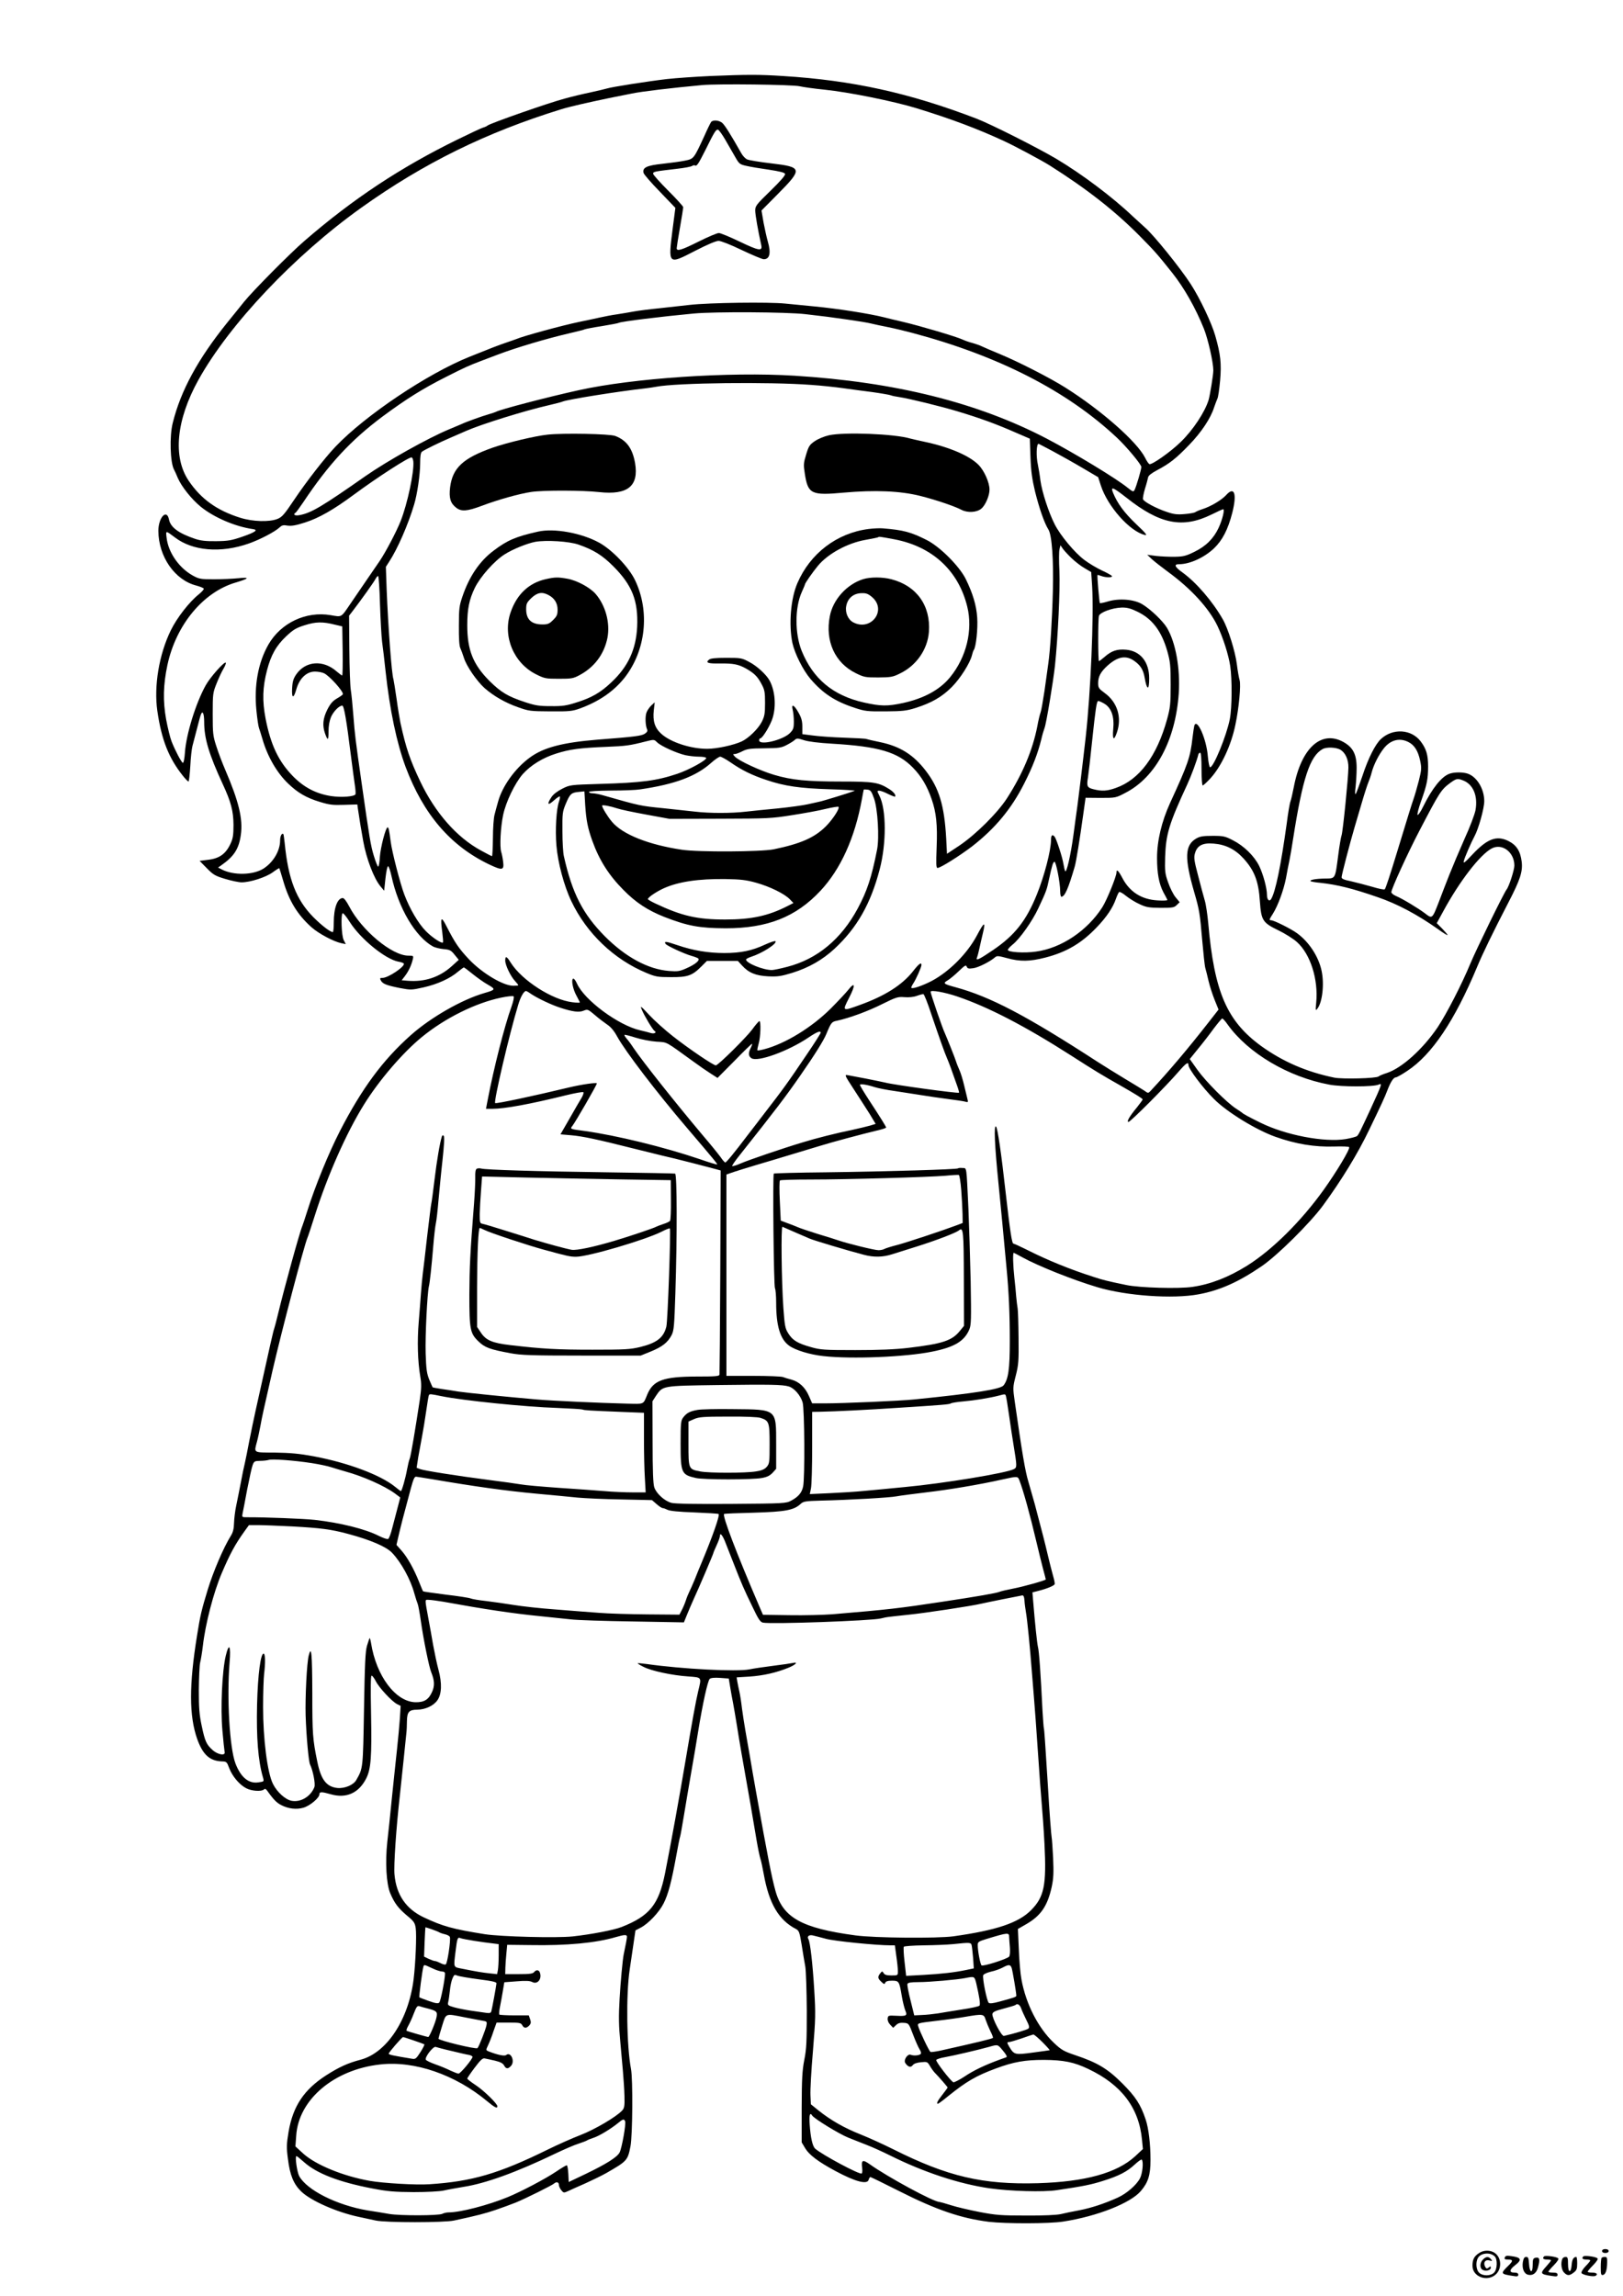 <?xml version="1.0" standalone="no"?>
<!DOCTYPE svg PUBLIC "-//W3C//DTD SVG 20010904//EN"
 "http://www.w3.org/TR/2001/REC-SVG-20010904/DTD/svg10.dtd">
<svg version="1.0" xmlns="http://www.w3.org/2000/svg"
 width="1240pt" height="1754pt" viewBox="0 0 1240 1754"
 preserveAspectRatio="xMidYMid meet">

<g transform="translate(0,1754) scale(0.1,-0.1)"
fill="#000000" stroke="none">
<path d="M5420 16959 c-107 -5 -253 -15 -325 -23 -138 -16 -421 -60 -458 -72
-12 -4 -69 -17 -127 -30 -58 -12 -145 -33 -195 -47 -125 -33 -567 -188 -590
-206 -5 -5 -21 -12 -35 -16 -14 -4 -101 -45 -195 -91 -435 -213 -798 -453
-1170 -775 -109 -94 -396 -384 -460 -464 -22 -27 -80 -100 -130 -161 -223
-277 -354 -518 -415 -764 -26 -101 -20 -304 10 -358 5 -9 18 -37 28 -62 28
-66 106 -164 176 -221 101 -82 264 -152 400 -171 41 -6 15 -24 -80 -57 -87
-30 -112 -34 -204 -35 -78 -1 -119 4 -160 18 -127 43 -187 88 -199 148 -17 84
-81 15 -81 -87 1 -197 125 -376 290 -418 29 -8 55 -18 57 -24 2 -5 -15 -24
-37 -42 -74 -59 -168 -180 -215 -276 -90 -184 -130 -426 -103 -615 32 -221 87
-361 196 -497 19 -24 38 -43 42 -43 4 0 10 53 14 118 3 64 11 133 16 152 5 19
20 78 34 130 13 52 27 103 31 112 13 34 25 7 25 -58 0 -124 36 -245 142 -474
63 -136 81 -205 82 -310 0 -77 -4 -104 -21 -141 -37 -82 -86 -117 -175 -127
l-63 -8 55 -56 c49 -50 64 -59 141 -82 47 -14 103 -26 125 -26 65 0 184 38
237 76 27 20 50 34 51 32 1 -2 15 -45 30 -97 45 -155 110 -260 218 -356 55
-48 168 -108 226 -120 l34 -7 -16 31 c-17 33 -23 195 -8 205 5 3 30 -28 55
-68 82 -129 271 -283 371 -302 20 -3 38 -10 41 -14 13 -21 -118 -110 -163
-110 -20 0 -21 -3 -12 -20 14 -26 43 -37 148 -58 81 -15 86 -15 180 6 105 24
202 68 262 120 21 17 41 32 44 32 3 0 34 -23 68 -51 35 -28 87 -65 116 -81 61
-35 59 -39 -28 -64 -172 -50 -409 -186 -561 -321 -214 -190 -374 -407 -542
-733 -86 -168 -190 -422 -249 -610 -16 -52 -34 -104 -38 -115 -20 -45 -139
-478 -185 -669 -13 -55 -27 -107 -30 -115 -7 -19 -22 -82 -141 -621 -14 -63
-36 -169 -49 -235 -12 -66 -28 -142 -34 -170 -7 -27 -21 -95 -31 -150 -11 -55
-26 -134 -35 -175 -9 -41 -16 -102 -17 -135 -1 -42 -8 -71 -24 -96 -57 -92
-133 -270 -176 -409 -48 -157 -59 -204 -82 -350 -62 -381 -62 -617 1 -795 43
-119 95 -166 187 -170 37 -1 39 -3 57 -51 24 -63 79 -128 130 -154 41 -22 118
-27 136 -9 8 8 16 3 29 -16 44 -62 69 -87 103 -104 54 -28 116 -35 168 -20 49
13 123 75 123 102 0 21 17 21 87 1 119 -34 215 9 272 123 35 71 42 165 36 486
-4 203 -3 297 4 297 6 0 20 -19 32 -42 25 -50 122 -154 162 -175 l28 -14 -6
-97 c-4 -53 -13 -155 -21 -227 -8 -71 -25 -238 -39 -370 -13 -132 -29 -287
-36 -345 -17 -156 -7 -321 22 -391 33 -78 62 -116 130 -173 51 -42 59 -54 65
-94 8 -54 -1 -269 -16 -392 -39 -310 -206 -562 -406 -614 -95 -25 -162 -55
-262 -119 -169 -109 -253 -234 -287 -430 -16 -97 -17 -120 -5 -210 15 -122 43
-190 100 -246 74 -72 271 -159 440 -195 41 -9 100 -22 130 -28 75 -17 527 -17
600 0 181 39 237 54 317 81 48 16 117 42 153 56 78 32 281 133 294 146 17 15
36 10 36 -10 0 -10 8 -29 18 -41 18 -22 20 -22 53 -7 19 9 79 36 134 60 55 25
127 60 160 79 156 90 161 95 182 203 16 83 19 512 4 590 -33 174 -39 567 -10
760 6 44 19 129 28 190 l16 109 40 21 c58 30 141 117 175 185 35 68 61 168 96
360 13 74 27 142 30 150 3 8 16 80 29 160 13 80 38 226 55 325 18 99 42 245
55 325 34 208 72 381 87 395 9 8 35 11 79 8 l67 -5 11 -67 c6 -36 15 -88 21
-116 5 -27 19 -106 30 -175 18 -116 43 -261 106 -615 13 -77 33 -194 44 -260
11 -66 25 -131 30 -145 5 -14 16 -65 25 -115 40 -225 114 -352 246 -420 24
-13 28 -24 44 -122 9 -59 22 -135 28 -168 5 -33 10 -184 11 -335 0 -234 -2
-290 -19 -375 -16 -83 -19 -145 -20 -365 l0 -265 28 -47 c30 -49 98 -101 230
-172 153 -82 244 -106 254 -66 3 11 9 20 13 20 4 0 104 -49 221 -108 285 -144
471 -207 684 -234 128 -15 466 -15 569 2 259 40 514 141 592 233 57 67 74 122
74 239 0 120 -14 240 -37 308 -38 114 -77 174 -178 275 -113 113 -190 159
-360 216 -89 30 -106 40 -165 96 -118 112 -212 295 -246 483 -8 41 -17 145
-20 230 l-7 155 66 38 c110 64 160 138 192 282 14 66 16 105 11 223 -4 79 -9
148 -11 155 -3 11 -18 205 -29 397 -21 333 -27 427 -31 440 -2 8 -6 67 -10
130 -14 285 -26 458 -35 490 -7 31 -22 172 -37 356 l-5 60 43 11 c68 17 123
40 127 52 2 6 -4 36 -13 66 -8 30 -27 101 -40 158 -22 94 -39 160 -99 387 -13
47 -35 124 -49 172 -24 78 -47 214 -104 611 -15 106 -15 110 8 200 21 82 23
112 21 287 -1 107 -4 209 -7 225 -3 17 -8 57 -11 90 -2 33 -9 98 -14 145 -10
90 -13 190 -5 190 2 0 33 -16 67 -35 122 -67 388 -173 573 -228 221 -66 577
-91 773 -54 162 30 305 94 482 215 119 81 369 329 467 462 142 194 266 396
354 580 90 186 120 251 138 299 25 66 48 101 65 101 7 0 47 22 87 49 189 124
363 384 535 796 41 99 120 262 237 488 92 177 112 239 103 315 -10 81 -40 127
-102 158 -90 44 -161 17 -274 -103 -60 -64 -72 -73 -66 -50 7 29 57 144 81
188 31 56 75 214 75 269 0 92 -54 183 -123 209 -36 14 -108 14 -144 0 -60 -22
-131 -111 -200 -251 -18 -38 -38 -66 -42 -63 -5 3 6 48 25 101 46 128 55 173
55 270 0 88 -14 134 -57 191 -71 93 -211 102 -302 19 -43 -38 -99 -149 -142
-281 -24 -71 -47 -134 -52 -140 -6 -6 -6 16 -1 55 4 36 8 101 8 145 0 103 -28
157 -103 198 -168 91 -320 -47 -377 -345 -9 -46 -20 -94 -25 -108 -6 -14 -19
-90 -29 -170 -45 -324 -86 -525 -120 -579 -14 -21 -31 -3 -31 32 0 53 -29 159
-60 223 -38 76 -117 153 -200 195 -59 31 -73 34 -155 34 -73 0 -97 -4 -125
-20 -88 -51 -92 -147 -16 -410 40 -137 44 -166 61 -365 9 -102 19 -198 24
-215 5 -16 16 -61 25 -100 9 -38 30 -103 46 -143 l30 -74 -75 -96 c-157 -201
-302 -373 -445 -526 -17 -18 -19 -18 -46 2 -16 10 -83 52 -149 91 -66 40 -160
98 -208 129 -547 355 -822 499 -1088 571 -92 25 -97 30 -57 53 18 11 56 43 85
71 45 43 53 48 59 33 6 -15 15 -17 50 -12 39 5 128 50 166 83 15 13 25 12 92
-6 100 -28 175 -26 292 4 163 42 278 110 394 232 75 78 123 150 146 217 9 25
20 49 25 52 6 3 30 -11 54 -31 24 -19 70 -48 102 -62 51 -24 71 -27 160 -28
92 0 105 2 124 22 l22 21 -32 39 c-17 21 -42 71 -56 112 -24 67 -26 85 -23
195 6 174 29 252 170 556 29 63 73 180 84 228 2 6 8 12 14 12 6 0 10 -46 10
-125 0 -69 4 -125 9 -125 5 0 31 24 58 53 84 92 160 254 192 412 27 127 43
302 32 339 -5 17 -15 71 -21 121 -12 98 -67 274 -108 345 -78 137 -203 281
-305 355 -62 44 -71 65 -29 65 82 0 192 50 267 121 64 61 107 143 140 272 37
146 16 206 -48 134 -35 -38 -118 -87 -182 -107 -22 -7 -45 -17 -52 -22 -6 -5
-43 -12 -82 -15 -57 -5 -83 -2 -138 17 -78 26 -172 76 -180 96 -3 7 4 44 15
81 12 37 22 77 24 87 2 13 27 32 68 54 95 50 145 89 246 194 93 96 164 203
190 286 9 26 20 55 25 66 6 10 15 73 21 140 11 128 4 198 -37 341 -27 96 -116
284 -187 394 -80 124 -285 378 -351 434 -12 11 -54 49 -93 85 -157 149 -388
322 -584 439 -142 84 -498 264 -610 307 -512 196 -946 292 -1475 325 -185 12
-269 12 -565 0z m690 -78 c25 -6 110 -18 190 -26 185 -19 526 -88 700 -141
270 -83 469 -158 672 -252 88 -41 284 -146 348 -186 285 -180 499 -348 687
-538 116 -117 139 -144 249 -282 92 -116 178 -268 242 -427 32 -80 72 -258 72
-318 0 -35 -25 -187 -36 -226 -28 -92 -119 -230 -212 -320 -78 -77 -225 -180
-241 -170 -6 3 -21 25 -32 48 -62 123 -335 363 -609 536 -115 73 -360 198
-500 256 -63 26 -126 53 -140 60 -14 7 -45 18 -70 25 -25 6 -58 18 -75 26 -49
23 -331 106 -455 135 -47 11 -112 26 -145 35 -117 29 -353 66 -530 83 -66 6
-167 16 -225 22 -127 13 -581 7 -730 -10 -58 -6 -163 -18 -235 -26 -71 -7
-157 -18 -190 -24 -33 -6 -91 -16 -130 -22 -38 -5 -99 -17 -135 -25 -36 -8
-105 -23 -155 -33 -126 -26 -431 -109 -480 -131 -11 -4 -47 -17 -80 -28 -56
-19 -111 -40 -277 -107 -320 -128 -795 -446 -1024 -686 -82 -86 -222 -266
-316 -406 -75 -112 -93 -133 -128 -147 -63 -25 -190 -21 -285 9 -178 56 -299
143 -393 282 -123 182 -96 464 74 771 236 425 734 951 1244 1315 476 340 953
575 1530 753 61 19 211 53 365 85 55 11 132 26 170 34 75 16 302 43 540 65
119 11 689 4 745 -9z m45 -1741 c154 -18 181 -21 319 -41 77 -11 158 -24 180
-30 23 -6 82 -18 131 -28 50 -10 133 -30 185 -44 659 -175 1182 -443 1562
-799 75 -70 188 -206 188 -225 0 -20 -39 -152 -52 -176 -8 -16 -13 -14 -51 16
-88 72 -404 263 -617 375 -530 277 -1159 434 -1930 482 -499 31 -1231 -18
-1650 -111 -228 -50 -604 -148 -631 -165 -6 -3 -32 -12 -57 -19 -49 -14 -172
-58 -207 -75 -11 -5 -54 -23 -95 -40 -159 -66 -472 -241 -638 -357 -333 -233
-415 -282 -504 -298 -35 -7 -53 5 -29 19 4 3 30 38 57 78 196 294 365 476 609
658 181 134 305 211 479 299 152 77 173 86 269 123 29 11 88 33 132 50 137 52
371 122 553 164 57 13 107 26 111 29 5 2 63 14 130 24 67 11 125 22 129 25 17
10 326 48 572 71 160 15 713 12 855 -5z m40 -540 c77 -5 187 -17 245 -25 58
-8 158 -22 224 -30 65 -9 128 -20 140 -24 11 -5 44 -11 71 -15 68 -10 318 -71
440 -108 176 -53 294 -96 451 -165 l102 -44 5 -142 c4 -110 13 -169 35 -262
32 -128 71 -241 102 -290 27 -43 40 -231 34 -470 -5 -208 -20 -453 -35 -555
-5 -36 -18 -129 -29 -208 -12 -79 -25 -153 -30 -165 -5 -12 -17 -60 -25 -106
-36 -182 -112 -363 -231 -548 -73 -113 -238 -277 -364 -362 l-95 -63 -6 118
c-14 251 -54 383 -155 515 -95 124 -197 188 -350 220 -54 11 -101 22 -105 24
-4 3 -80 7 -170 10 -90 3 -199 11 -241 17 l-78 10 0 57 c0 42 -7 68 -28 105
-33 61 -58 74 -46 25 5 -19 9 -60 9 -91 0 -51 -4 -61 -30 -88 -55 -54 -235
-97 -235 -55 0 8 4 15 9 15 17 0 80 105 95 159 27 92 17 205 -24 282 -25 46
-97 112 -155 142 -57 31 -65 32 -176 32 -83 0 -121 -4 -132 -14 -29 -23 -9
-31 81 -29 105 1 143 -6 202 -39 63 -36 88 -61 118 -118 24 -44 27 -62 27
-145 0 -82 -4 -102 -25 -144 -27 -53 -100 -124 -152 -149 -62 -29 -191 -57
-265 -57 -126 0 -279 50 -350 114 -50 45 -67 97 -58 180 l7 61 -25 -23 c-14
-13 -31 -37 -37 -53 -12 -28 -10 -100 4 -131 5 -12 0 -21 -18 -33 -25 -16 -73
-23 -361 -45 -268 -22 -412 -60 -516 -136 -113 -82 -212 -220 -244 -339 -9
-33 -22 -78 -27 -100 -6 -22 -12 -102 -12 -177 -1 -76 -4 -138 -7 -138 -3 0
-41 19 -84 43 -185 100 -350 288 -464 527 -79 166 -110 257 -152 450 -5 25
-19 106 -29 181 -11 75 -22 143 -24 150 -14 38 -41 410 -52 687 l-6 172 25 39
c62 94 145 282 191 437 24 79 46 231 46 315 0 52 4 80 13 88 18 14 133 71 227
111 41 18 93 40 115 50 115 50 441 152 625 194 52 12 102 25 110 29 41 16 413
76 635 101 28 3 64 9 80 12 158 30 859 38 1180 14z m1851 -508 c61 -33 163
-90 227 -128 l117 -69 21 -65 c52 -159 220 -348 334 -376 24 -6 14 8 -65 83
-91 87 -141 155 -175 236 -22 54 -5 48 99 -33 258 -205 431 -239 653 -130 44
22 84 40 88 40 14 0 -6 -81 -35 -143 -38 -81 -97 -140 -186 -183 -61 -30 -83
-36 -145 -37 -41 -1 -105 2 -144 6 l-70 9 36 -34 c20 -18 76 -62 125 -98 175
-128 310 -276 375 -410 43 -90 85 -221 98 -307 15 -102 14 -318 -3 -406 -25
-127 -125 -371 -151 -368 -5 0 -13 38 -17 84 -10 130 -82 294 -103 235 -2 -7
-9 -49 -14 -93 -17 -151 -35 -202 -172 -500 -64 -141 -99 -287 -99 -419 0
-117 15 -197 48 -261 15 -27 29 -54 31 -59 2 -5 -31 -7 -75 -4 -123 7 -214 65
-270 173 -29 55 -44 69 -44 40 0 -30 -74 -212 -108 -265 -114 -179 -313 -313
-507 -339 -88 -13 -215 -5 -215 13 0 6 16 24 36 40 55 43 152 181 196 276 63
134 65 141 83 225 24 110 30 128 41 132 12 4 44 -161 44 -225 0 -23 4 -42 9
-42 26 0 53 62 102 230 11 37 38 204 66 405 l17 121 115 -1 c115 0 116 0 190
39 231 119 383 403 407 761 12 187 -23 386 -90 499 -31 52 -127 144 -190 181
-63 37 -174 46 -260 21 -32 -10 -60 -15 -63 -13 -4 5 -22 210 -18 215 1 1 14
-2 29 -8 35 -13 89 -13 81 0 -3 5 -38 25 -78 43 -40 19 -100 55 -134 81 -74
56 -182 186 -225 271 -46 90 -97 247 -109 334 -5 42 -14 95 -19 119 -15 66
-12 162 5 162 0 0 51 -26 111 -58z m-4888 -78 c7 -77 -45 -323 -97 -454 -31
-79 -114 -237 -160 -305 -15 -22 -58 -85 -96 -140 -38 -55 -93 -136 -123 -180
-79 -116 -67 -109 -156 -94 -188 32 -380 -59 -475 -224 -79 -138 -111 -315
-92 -504 6 -62 15 -123 20 -135 5 -13 16 -50 26 -83 38 -133 111 -259 197
-341 73 -70 138 -108 240 -139 75 -23 100 -26 187 -23 l101 3 4 -30 c11 -76
26 -168 41 -250 24 -134 82 -287 133 -347 l27 -32 10 95 c6 52 14 93 20 92 6
-1 17 -35 26 -75 53 -245 183 -465 319 -539 14 -7 49 -16 79 -19 48 -4 57 -9
85 -44 l31 -38 -53 -48 c-94 -85 -207 -122 -335 -112 l-48 4 26 34 c27 36 48
80 59 127 6 26 5 27 -34 27 -125 0 -357 193 -452 376 -20 38 -39 64 -49 64
-41 0 -69 -75 -69 -187 0 -40 -3 -73 -7 -73 -20 0 -85 50 -149 114 -131 133
-192 290 -219 566 -4 36 -8 66 -10 68 -11 12 -25 -14 -25 -47 0 -80 -52 -168
-127 -216 -79 -50 -228 -53 -318 -7 l-29 15 23 16 c99 69 136 126 151 234 17
120 -15 254 -119 496 -22 51 -53 132 -68 180 -26 79 -28 99 -28 246 0 154 1
163 30 235 16 41 40 92 53 113 13 22 20 42 17 45 -11 11 -120 -112 -154 -174
-76 -137 -148 -372 -158 -510 -3 -47 -10 -83 -16 -81 -11 3 -58 92 -86 163
-11 28 -30 105 -42 170 -25 140 -22 263 10 414 66 307 273 557 521 630 105 31
112 43 20 33 -41 -4 -124 -8 -185 -8 -102 0 -114 2 -163 29 -104 58 -186 175
-199 287 -7 58 -9 58 63 4 136 -104 351 -122 564 -47 88 31 199 89 237 124 17
16 29 19 60 13 30 -4 63 1 134 24 106 34 218 98 372 212 180 133 423 290 442
285 6 -1 11 -16 13 -32z m5027 -736 c28 -27 73 -62 101 -78 l51 -30 7 -107
c14 -225 -11 -816 -49 -1153 -21 -188 -54 -457 -64 -530 -5 -36 -19 -135 -30
-220 -21 -155 -53 -292 -63 -274 -3 5 -9 29 -13 54 -8 52 -53 189 -67 208 -18
22 -28 13 -28 -25 -1 -82 -51 -274 -108 -415 -81 -201 -169 -313 -336 -426
-109 -74 -134 -85 -121 -54 4 9 13 44 20 77 7 33 18 80 24 105 23 95 11 91
-46 -17 -73 -137 -210 -275 -346 -347 -68 -35 -145 -62 -154 -52 -3 3 4 17 14
33 21 31 63 125 63 142 0 24 -21 8 -66 -50 -82 -103 -212 -186 -400 -254 -140
-51 -140 -51 -88 51 51 98 48 130 -5 63 -19 -24 -80 -89 -135 -144 -145 -144
-347 -268 -508 -310 -26 -7 -49 -11 -51 -8 -3 2 2 25 9 50 15 50 19 173 6 173
-5 0 -30 -29 -56 -65 -42 -57 -251 -265 -276 -273 -13 -5 -208 127 -331 224
-60 47 -141 120 -180 162 -65 70 -70 73 -55 38 19 -46 83 -153 97 -161 19 -12
-2 -24 -29 -16 -15 5 -52 14 -82 21 -166 38 -426 231 -482 357 -11 25 -24 41
-30 37 -15 -10 -1 -82 28 -133 13 -24 24 -46 24 -49 0 -2 -25 -2 -56 2 -155
18 -385 166 -471 301 -32 52 -43 56 -43 17 0 -34 41 -120 75 -156 14 -15 25
-29 25 -32 0 -2 -17 -4 -38 -4 -77 0 -237 95 -338 201 -80 85 -108 127 -173
254 -41 81 -48 70 -32 -47 5 -40 8 -75 5 -77 -10 -10 -80 36 -129 85 -58 58
-124 170 -166 281 -31 81 -94 325 -104 403 -12 93 -16 110 -24 110 -14 0 -54
-153 -59 -227 -2 -40 -8 -73 -13 -73 -4 0 -19 37 -33 83 -24 78 -34 141 -92
547 -49 344 -53 377 -64 520 -6 80 -15 170 -20 200 -5 30 -10 170 -11 311 l-2
256 30 39 c59 77 161 219 172 242 6 12 15 22 20 22 4 0 11 -96 14 -213 4 -118
11 -247 16 -288 6 -41 18 -144 27 -229 32 -295 85 -546 153 -729 136 -361 341
-601 636 -743 103 -49 117 -47 109 19 -3 26 -10 61 -15 76 -12 40 -5 187 15
282 21 100 90 243 150 312 61 68 153 125 256 157 101 32 179 43 380 51 152 6
181 10 306 42 60 15 62 15 84 -7 29 -29 151 -84 218 -99 29 -6 75 -11 102 -11
27 0 51 -4 55 -9 9 -15 -131 -92 -221 -122 -158 -53 -274 -68 -589 -77 -229
-7 -230 -7 -290 -37 -37 -19 -69 -43 -82 -64 -37 -55 -28 -68 18 -26 22 20 43
34 46 31 3 -3 0 -20 -6 -38 -21 -59 -30 -216 -20 -337 11 -131 58 -308 114
-425 117 -246 326 -445 574 -548 69 -29 86 -32 186 -32 128 -1 163 11 233 81
l43 43 118 0 118 0 32 -35 c51 -56 104 -78 201 -83 74 -3 98 1 184 27 127 40
230 99 322 184 172 160 276 343 345 607 52 198 51 457 -2 561 -19 38 -19 39
-1 39 10 0 41 -11 67 -25 27 -13 51 -22 53 -20 10 10 -10 36 -45 58 -81 51
-120 57 -360 57 -266 0 -384 11 -518 51 -106 31 -272 108 -301 140 -16 18 -16
19 0 19 9 0 36 10 59 22 36 18 60 21 167 22 111 1 130 4 170 25 25 13 53 30
62 39 16 14 23 13 70 -2 33 -11 114 -21 218 -27 354 -21 499 -64 614 -182 64
-65 109 -140 144 -242 35 -101 45 -195 38 -367 -5 -130 -4 -158 7 -158 22 0
168 92 264 165 176 137 300 286 398 480 64 126 103 227 130 335 8 36 20 75 25
88 13 30 66 350 80 477 23 219 40 582 34 721 -4 78 -4 154 1 170 l7 29 17 -25
c9 -13 39 -46 66 -72z m502 -409 c116 -55 187 -149 231 -302 23 -82 26 -109
26 -257 0 -148 -3 -175 -27 -263 -78 -283 -212 -463 -392 -526 -67 -24 -107
-26 -170 -10 -49 12 -54 23 -43 89 4 25 19 151 32 280 26 245 34 298 45 305 4
2 26 -7 48 -20 55 -33 78 -100 68 -197 -7 -80 6 -90 29 -21 38 113 3 227 -91
297 -48 35 -53 42 -53 78 0 50 19 85 70 132 80 72 143 83 208 36 46 -33 67
-67 77 -125 17 -99 35 -103 35 -7 0 126 -67 209 -176 219 -69 6 -112 -8 -166
-56 -20 -17 -38 -31 -42 -31 -7 0 -8 317 0 345 7 27 102 62 173 64 41 1 68 -6
118 -30z m-6127 -101 l55 -13 3 -188 c1 -103 0 -187 -4 -187 -3 0 -22 14 -42
31 -102 90 -235 81 -307 -20 -23 -33 -30 -55 -33 -106 -5 -82 11 -86 33 -7 24
81 78 132 141 132 25 0 57 -6 72 -14 42 -22 142 -133 142 -158 0 -4 -20 -19
-45 -33 -34 -20 -51 -40 -75 -87 -33 -67 -38 -119 -17 -180 21 -59 27 -56 27
15 0 42 7 81 19 110 19 43 62 87 86 87 13 0 32 -109 65 -375 11 -88 25 -189
30 -225 6 -35 8 -70 6 -77 -7 -18 -107 -26 -187 -14 -115 18 -209 67 -294 155
-108 112 -167 237 -206 437 -26 136 -23 240 11 369 30 116 71 189 147 260 53
50 76 64 141 84 84 27 138 28 232 4z m8200 -896 c46 -23 74 -67 90 -142 12
-57 11 -70 -10 -154 -13 -50 -31 -113 -41 -141 -16 -46 -42 -131 -121 -390
-58 -191 -91 -290 -98 -298 -4 -5 -47 4 -96 19 -49 14 -122 33 -161 42 -55 11
-73 19 -73 31 0 17 64 262 99 381 11 36 36 121 56 190 20 69 43 139 50 155 7
17 19 50 25 75 15 58 54 135 93 184 51 64 120 82 187 48z m-519 -59 c38 -23
62 -75 61 -137 -1 -79 -42 -488 -52 -516 -5 -14 -17 -83 -26 -155 -24 -183
-20 -175 -101 -176 -72 -1 -124 -11 -108 -21 6 -3 39 -9 75 -12 127 -14 245
-43 435 -109 150 -51 303 -133 458 -242 42 -31 77 -52 77 -48 0 4 -19 26 -41
49 l-42 42 47 86 c126 233 283 437 373 485 80 42 173 -29 173 -131 0 -33 -41
-160 -59 -182 -20 -24 -232 -458 -277 -566 -67 -162 -183 -386 -250 -487 -113
-167 -273 -311 -387 -349 -29 -9 -58 -21 -65 -27 -19 -15 -276 -21 -337 -9
-214 44 -395 123 -560 242 -262 191 -358 413 -404 940 -6 63 -17 140 -26 170
-9 30 -32 116 -51 190 -31 117 -34 140 -24 173 17 58 58 80 142 73 91 -7 164
-43 228 -113 84 -92 116 -174 126 -332 10 -141 22 -160 138 -216 52 -25 116
-65 145 -91 103 -93 164 -285 147 -463 -6 -61 -5 -64 9 -46 38 48 54 188 32
290 -23 108 -96 220 -187 286 -46 34 -177 99 -197 99 -18 0 -17 5 12 50 39 62
82 180 100 271 8 46 20 107 26 134 6 28 19 104 29 170 72 460 128 630 225 683
30 17 103 14 136 -5z m-4659 -97 c83 -58 164 -98 273 -134 138 -47 257 -64
485 -71 113 -3 198 -9 190 -12 -35 -14 -247 -79 -270 -83 -14 -3 -54 -12 -90
-20 -36 -8 -137 -22 -225 -31 -88 -8 -199 -20 -246 -25 -110 -13 -279 -13
-388 0 -47 5 -156 17 -241 26 -180 18 -179 18 -460 98 -30 9 -67 16 -82 16
-16 0 -28 5 -28 10 0 6 63 10 168 11 92 0 192 4 222 9 267 39 428 99 545 204
28 25 58 45 67 46 9 0 45 -20 80 -44z m5595 -137 c78 -29 116 -119 96 -228 -6
-32 -43 -130 -83 -217 -39 -88 -91 -211 -116 -274 -25 -63 -61 -156 -80 -207
-52 -134 -51 -133 -108 -89 -55 41 -171 111 -221 132 -19 8 -35 21 -35 29 0
24 124 296 215 470 155 297 165 313 237 366 45 32 54 34 95 18z m-4499 -139
c28 -78 41 -299 23 -390 -42 -213 -76 -316 -148 -450 -126 -234 -309 -386
-537 -445 -53 -14 -106 -25 -119 -25 -66 0 -197 53 -197 80 0 5 17 14 38 21
85 27 199 100 187 119 -3 5 -39 -7 -81 -26 -98 -46 -185 -64 -310 -64 -122 0
-238 19 -358 60 -89 30 -104 32 -91 10 9 -14 142 -76 199 -92 22 -6 45 -15 50
-19 16 -14 -21 -45 -86 -74 -55 -25 -69 -27 -137 -22 -160 13 -332 106 -491
266 -167 169 -248 326 -312 611 -6 25 -11 110 -11 190 -1 137 0 149 27 213 31
74 42 83 101 88 l40 4 6 -105 c8 -117 19 -174 54 -272 53 -148 126 -263 238
-376 95 -97 186 -156 312 -206 180 -70 269 -86 470 -87 318 0 536 86 723 286
155 166 263 404 317 700 7 39 13 71 14 73 1 2 13 2 29 0 23 -3 30 -11 50 -68z
m-1963 -75 c22 -8 121 -29 220 -47 l180 -33 385 1 c364 1 394 2 550 27 91 14
207 35 258 48 51 12 95 19 98 16 12 -11 -42 -94 -95 -148 -88 -88 -193 -134
-401 -177 -97 -19 -574 -22 -700 -3 -254 38 -452 116 -534 213 -32 37 -76 109
-76 124 0 8 64 -4 115 -21z m1062 -568 c104 -29 217 -84 258 -127 l27 -28 -43
-22 c-148 -76 -277 -104 -479 -104 -213 0 -331 27 -532 122 -32 15 -58 30 -58
34 0 13 65 57 120 82 112 51 268 74 475 71 115 -2 157 -7 232 -28z m-1722
-848 c52 -35 158 -85 226 -107 95 -31 144 -37 179 -22 29 12 33 10 83 -32 28
-25 71 -57 94 -73 29 -19 54 -48 79 -94 63 -114 298 -422 532 -696 210 -246
234 -276 231 -280 -3 -2 -63 16 -134 41 -268 91 -634 181 -880 215 -109 14
-111 15 -93 37 21 25 188 314 188 326 0 9 -118 -8 -214 -31 -266 -64 -556
-126 -563 -119 -12 12 107 523 176 750 18 62 44 106 60 106 3 0 20 -9 36 -21z
m3259 -21 c236 -80 518 -226 871 -452 176 -113 235 -149 375 -228 119 -68 170
-100 170 -106 0 -4 -19 -30 -42 -59 -59 -71 -83 -113 -66 -113 15 0 289 275
382 383 59 68 76 79 76 51 0 -28 110 -175 195 -259 99 -100 321 -236 470 -289
155 -55 299 -79 450 -74 61 2 111 0 113 -5 6 -17 -94 -184 -193 -323 -172
-241 -394 -461 -585 -581 -144 -90 -281 -143 -418 -163 -105 -16 -409 -7 -507
14 -153 32 -173 37 -250 62 -178 57 -346 125 -505 205 -54 27 -102 49 -107 49
-12 0 -26 96 -59 385 -34 306 -62 497 -74 509 -18 18 -11 -141 19 -439 10
-100 46 -470 61 -640 18 -186 25 -356 25 -560 0 -214 -11 -289 -47 -337 -22
-30 -217 -61 -683 -108 -107 -11 -543 -30 -682 -30 l-98 0 -24 55 c-28 66 -75
110 -133 126 -24 6 -53 15 -66 20 -13 5 -115 9 -227 9 l-205 0 0 769 0 769 28
10 c27 10 125 41 332 102 176 53 302 91 355 107 87 27 312 88 463 124 23 6 42
13 42 16 0 7 -39 70 -132 212 -37 57 -68 108 -68 114 0 10 53 2 115 -18 22 -7
90 -21 150 -29 61 -9 151 -23 200 -31 50 -8 142 -22 205 -30 63 -8 125 -17
137 -21 20 -6 21 -4 13 27 -5 19 -16 65 -25 103 -9 38 -24 88 -34 110 -10 23
-22 52 -26 66 -8 27 -70 181 -85 215 -19 38 -110 304 -110 319 0 16 110 -4
204 -36z m-199 -134 c61 -180 103 -299 121 -339 13 -29 37 -95 75 -204 11 -30
18 -56 16 -58 -7 -7 -498 60 -562 77 -22 5 -89 19 -150 31 -60 11 -123 23
-138 26 -26 5 -25 1 45 -106 40 -61 94 -146 121 -188 l47 -78 -42 -13 c-24 -7
-83 -21 -133 -32 -122 -25 -282 -65 -385 -97 -153 -46 -414 -135 -473 -161
-31 -14 -60 -22 -63 -19 -3 2 23 41 58 84 277 349 352 448 463 608 108 155
178 267 198 316 37 89 41 94 82 102 93 20 238 73 345 127 107 53 120 57 170
53 34 -3 71 1 95 10 22 8 45 14 50 13 6 -1 33 -69 60 -152z m-3208 54 c-53
-147 -134 -465 -181 -710 l-13 -68 49 0 c92 0 285 35 560 103 70 17 131 28
135 24 4 -4 -2 -22 -12 -40 -11 -18 -52 -88 -91 -157 l-72 -125 82 -7 c84 -7
198 -31 471 -100 230 -57 275 -68 320 -78 43 -10 244 -62 311 -80 l40 -11 -3
-772 c-2 -425 -5 -779 -6 -787 -2 -13 -30 -15 -177 -15 -253 -1 -330 -29 -375
-138 -32 -78 -20 -72 -156 -69 -207 5 -578 22 -689 32 -222 19 -538 51 -597
60 -35 6 -93 15 -130 20 -37 6 -67 11 -68 13 -1 1 -12 27 -25 57 -19 47 -24
78 -28 203 -4 131 12 457 25 512 7 28 20 148 33 305 6 74 15 153 20 175 5 22
14 101 20 175 7 74 20 214 31 310 12 112 16 177 9 184 -6 6 -11 4 -14 -5 -15
-46 -39 -186 -56 -329 -11 -91 -22 -174 -25 -185 -3 -11 -16 -121 -31 -245
-14 -124 -29 -254 -34 -290 -4 -36 -11 -103 -14 -150 -3 -47 -11 -146 -17
-220 -12 -143 -8 -299 12 -415 10 -58 9 -89 -4 -180 -33 -218 -67 -420 -76
-445 -6 -14 -15 -52 -21 -85 -12 -67 -40 -165 -47 -165 -3 0 -23 15 -46 34
-112 90 -360 183 -622 232 -108 20 -175 26 -292 28 -173 1 -163 -5 -139 86 8
30 19 84 26 120 11 63 25 126 92 420 68 296 242 958 267 1015 5 11 30 87 56
169 96 303 240 630 375 847 115 186 298 399 444 518 176 144 408 259 603 300
48 10 92 15 97 10 5 -5 -2 -38 -17 -81z m5473 -135 c157 -219 464 -400 775
-458 92 -18 338 -18 378 0 29 13 27 6 -64 -192 -77 -166 -89 -190 -101 -201
-8 -6 -46 -16 -86 -23 -163 -27 -460 30 -652 125 -89 44 -132 67 -140 76 -3 3
-24 17 -47 32 -71 46 -232 208 -294 295 l-59 83 63 78 c35 42 89 112 120 155
32 42 61 77 65 77 5 0 24 -21 42 -47z m-3110 -62 c0 -5 -45 -76 -100 -157
-154 -229 -188 -275 -334 -464 -27 -36 -83 -108 -123 -160 -109 -144 -164
-210 -172 -210 -4 0 -21 19 -37 43 -17 23 -75 95 -130 159 -213 253 -463 568
-534 673 -18 28 -42 60 -53 72 -11 13 -18 25 -16 28 3 2 41 -7 84 -21 44 -14
116 -28 160 -31 88 -6 61 8 284 -153 42 -31 100 -71 130 -90 l53 -34 131 132
c71 73 131 131 133 129 2 -2 -3 -18 -12 -35 -18 -37 -16 -61 8 -76 48 -30 281
55 434 158 67 45 94 55 94 37z m-243 -2702 c42 -13 89 -68 105 -121 15 -50 18
-577 4 -643 -10 -48 -37 -79 -91 -108 -39 -21 -52 -22 -457 -25 -280 -2 -431
1 -458 8 -53 14 -115 71 -131 118 -9 26 -13 129 -13 348 l-1 310 27 42 c52 77
46 76 468 82 407 5 498 4 547 -11z m-2654 -74 c161 -33 637 -82 887 -90 96 -4
182 -9 190 -12 15 -6 42 -8 318 -19 l152 -6 0 -197 c0 -109 3 -246 7 -304 l6
-107 -99 0 c-54 0 -153 4 -219 10 -66 5 -223 17 -350 25 -126 9 -255 20 -285
26 -30 5 -140 21 -245 34 -248 32 -493 71 -526 83 l-26 10 13 84 c8 46 21 117
29 158 8 41 22 127 31 190 9 63 18 118 21 123 6 10 13 9 96 -8z m4312 2 c3 -7
14 -75 25 -152 11 -77 26 -178 34 -225 26 -160 27 -169 3 -182 -55 -30 -541
-110 -832 -137 -115 -11 -257 -25 -315 -30 -58 -6 -174 -13 -259 -17 l-154 -7
9 44 c5 24 9 166 9 314 l0 270 62 1 c111 2 373 15 593 30 344 22 394 26 405
34 6 4 48 11 95 15 83 7 200 26 270 44 49 13 50 13 55 -2z m-5305 -513 c58 -9
124 -23 148 -31 24 -8 73 -22 110 -33 135 -37 296 -108 379 -168 l41 -31 -19
-73 c-11 -40 -29 -110 -41 -156 -11 -46 -26 -86 -33 -88 -7 -3 -39 8 -71 24
-105 53 -295 100 -489 122 -84 9 -382 21 -519 20 -37 0 -38 1 -33 28 4 15 19
97 35 182 17 85 35 170 42 188 11 30 15 32 58 33 26 0 55 4 65 7 23 9 190 -3
327 -24z m925 -124 c329 -56 558 -88 795 -110 118 -11 260 -24 315 -30 55 -5
205 -12 333 -14 l233 -5 35 -30 c19 -17 40 -31 47 -31 7 0 23 -6 37 -13 17 -9
87 -16 204 -20 97 -4 181 -9 186 -12 12 -7 -46 -173 -133 -380 -14 -33 -37
-89 -51 -125 -15 -36 -33 -76 -40 -90 -7 -14 -19 -43 -26 -65 -7 -22 -21 -55
-31 -74 l-18 -35 -243 2 c-134 1 -301 6 -373 12 -71 5 -222 17 -335 26 -113 8
-254 24 -315 34 -60 10 -155 23 -210 30 -55 6 -109 15 -120 20 -11 5 -96 18
-189 29 -93 12 -171 23 -173 25 -3 2 -16 35 -31 72 -39 98 -89 188 -134 239
l-39 44 17 73 c15 65 33 137 93 359 19 70 28 89 39 89 4 0 61 -9 127 -20z
m4483 -7 c30 -78 80 -257 132 -478 15 -66 38 -155 49 -199 12 -43 21 -80 21
-81 0 -7 -175 -56 -250 -70 -47 -9 -94 -20 -105 -25 -21 -9 -166 -35 -440 -76
-323 -49 -406 -59 -835 -95 -69 -5 -216 -9 -328 -7 l-203 3 -28 65 c-176 410
-283 691 -269 705 2 3 105 7 229 10 240 7 304 19 356 67 20 19 37 22 150 25
219 5 536 23 583 33 25 5 126 18 225 30 173 20 407 59 585 99 114 25 116 25
128 -6z m-5555 -353 c218 -12 296 -22 426 -57 172 -46 293 -98 337 -145 70
-74 141 -204 169 -308 10 -36 22 -72 26 -81 4 -8 15 -67 24 -130 20 -141 63
-354 80 -394 25 -62 27 -103 6 -149 -26 -59 -60 -80 -127 -79 -152 4 -299 200
-339 451 -4 24 -9 41 -11 39 -2 -2 -11 -28 -20 -58 -13 -44 -17 -137 -23 -484
-8 -457 -7 -451 -59 -542 -21 -38 -88 -66 -144 -61 -84 9 -126 63 -154 202
-35 171 -38 209 -38 524 -1 304 -7 365 -27 287 -15 -54 -28 -322 -24 -460 6
-168 23 -352 34 -374 22 -45 42 -148 33 -172 -28 -72 -104 -118 -174 -105 -48
9 -112 67 -143 130 -43 87 -75 344 -75 586 0 107 4 222 8 255 10 82 9 149 -3
153 -23 7 -45 -154 -51 -388 -6 -253 8 -431 45 -557 9 -32 9 -32 -34 -38 -75
-12 -135 38 -176 144 -45 119 -67 500 -45 772 11 129 -4 155 -29 52 -28 -117
-41 -400 -26 -570 7 -81 15 -156 17 -165 9 -32 -50 -23 -91 13 -48 43 -59 67
-84 186 -18 83 -22 136 -22 274 1 94 5 188 10 208 5 20 15 78 21 129 19 168
82 410 145 557 63 147 100 216 173 318 l34 47 71 0 c40 0 157 -5 260 -10z
m3305 -112 c11 -29 41 -105 66 -168 62 -159 79 -198 144 -332 46 -97 60 -118
81 -123 64 -13 829 14 901 32 14 3 30 7 35 8 12 3 97 12 180 21 114 11 484 67
553 84 43 10 278 57 312 63 10 1 15 -10 17 -38 1 -22 7 -65 12 -95 9 -48 31
-270 45 -455 3 -33 9 -116 15 -185 6 -69 20 -260 31 -425 11 -165 24 -343 29
-395 5 -52 15 -189 21 -305 16 -317 -2 -405 -103 -507 -97 -97 -265 -153 -592
-199 -123 -17 -605 -13 -750 7 -409 55 -553 135 -610 339 -28 100 -57 247
-150 765 -14 80 -35 197 -45 260 -11 63 -27 153 -35 200 -8 47 -20 122 -26
168 -5 45 -14 104 -20 130 -6 26 -13 61 -16 78 l-5 31 99 6 c104 7 206 30 298
68 54 22 76 46 33 36 -13 -3 -81 -13 -153 -22 -71 -9 -152 -21 -180 -27 -95
-19 -511 2 -785 41 -36 5 -67 7 -68 6 -2 -2 18 -15 45 -28 60 -31 219 -65 341
-73 106 -8 103 -3 76 -114 -17 -70 -48 -241 -95 -520 -47 -280 -112 -638 -158
-870 -48 -239 -118 -326 -332 -410 -57 -23 -235 -57 -374 -72 -123 -13 -547
-2 -671 17 -249 40 -320 60 -467 129 -135 64 -209 172 -223 326 -7 68 13 360
42 615 8 72 21 195 29 275 8 80 17 163 19 185 3 22 5 66 5 97 1 71 16 88 79
88 61 1 123 29 153 71 34 47 37 131 9 234 -12 44 -30 130 -41 190 -10 61 -26
146 -34 190 -31 169 -31 155 1 154 16 0 65 -7 109 -14 319 -58 534 -90 735
-110 85 -9 193 -20 240 -25 47 -6 261 -13 475 -16 l390 -7 24 59 c13 32 36 86
51 119 37 79 150 345 150 351 0 3 11 30 25 60 14 30 25 61 25 69 0 30 17 13
38 -37z m-2183 -2988 c6 -4 25 -11 43 -15 18 -4 36 -13 39 -21 8 -23 -19 -206
-32 -210 -6 -3 -25 2 -41 11 -16 8 -34 15 -41 15 -7 0 -28 8 -48 17 l-35 17 4
110 c3 61 5 112 6 113 0 4 95 -30 105 -37z m4355 -37 c1 -16 3 -52 6 -82 2
-31 0 -59 -6 -67 -16 -19 -201 -77 -211 -67 -10 10 -29 111 -29 155 0 24 6 28
68 47 165 50 172 50 172 14z m-2920 3 c0 -12 -9 -61 -25 -136 -8 -38 -24 -212
-31 -335 -8 -140 -7 -207 6 -342 5 -59 14 -155 19 -213 5 -58 11 -144 12 -193
2 -73 -1 -91 -17 -108 -43 -48 -212 -147 -319 -188 -60 -23 -173 -73 -250
-111 -374 -184 -579 -244 -905 -265 -100 -7 -354 8 -455 26 -204 36 -415 123
-509 209 l-59 54 6 81 c17 276 288 506 641 545 262 30 573 -77 817 -280 60
-50 79 -59 79 -39 0 19 -104 121 -167 162 -35 23 -63 45 -63 49 0 5 26 43 57
84 45 60 61 74 77 70 12 -2 47 -10 78 -17 41 -10 60 -20 69 -36 15 -28 30 -29
53 -4 33 36 -2 112 -37 83 -12 -10 -66 1 -134 28 -21 9 -22 9 -4 47 10 21 29
68 41 106 l24 67 92 0 c83 0 94 -2 104 -20 13 -25 32 -25 54 -2 13 15 14 25 6
48 l-10 29 -109 0 c-60 0 -112 3 -116 6 -3 4 -1 31 5 60 6 30 16 84 22 121
l11 66 94 7 c70 6 101 4 119 -5 41 -22 77 24 58 74 -8 20 -28 21 -44 1 -10
-12 -36 -15 -116 -15 l-104 0 1 48 c1 26 4 76 8 112 l6 64 175 -2 c283 -5 501
16 655 61 65 19 85 20 85 3z m1520 -16 c65 -18 385 -50 496 -50 l31 0 11 -82
c7 -46 12 -98 12 -115 0 -33 0 -33 -50 -33 -36 0 -52 5 -59 18 -10 16 -12 16
-26 -2 -21 -27 -19 -39 9 -65 20 -19 24 -20 29 -7 5 11 20 16 52 16 53 0 56
-4 75 -119 7 -41 19 -89 26 -107 18 -42 10 -46 -69 -42 -59 3 -62 2 -65 -20
-2 -15 5 -33 19 -48 l23 -24 22 21 c16 15 32 19 59 17 38 -3 38 -3 71 -90 18
-48 41 -99 50 -113 11 -16 13 -30 8 -35 -12 -12 -54 -15 -76 -6 -23 10 -56
-39 -42 -62 20 -31 42 -38 57 -18 9 12 30 20 63 23 47 5 50 3 68 -27 10 -18
26 -40 35 -50 39 -40 101 -112 101 -116 0 -2 -18 -27 -40 -55 -38 -48 -48 -69
-34 -69 4 0 39 26 78 58 139 112 214 156 366 212 135 50 222 65 365 65 150 -1
231 -17 339 -69 254 -120 388 -297 411 -541 l7 -71 -59 -55 c-139 -128 -381
-195 -743 -206 -422 -12 -690 51 -1103 258 -76 38 -190 90 -253 115 -124 49
-227 108 -321 183 l-58 47 -3 69 c-2 39 6 191 19 338 20 245 21 286 10 465
-12 199 -31 368 -45 390 -12 20 5 34 33 28 14 -3 60 -15 101 -26z m-2685 -16
c50 -8 111 -16 138 -19 l47 -6 0 -83 c0 -46 -3 -98 -6 -115 l-6 -31 -57 6
c-57 6 -98 13 -208 35 -71 14 -68 5 -53 129 13 107 16 114 38 105 9 -4 58 -13
107 -21z m3799 -36 c3 -13 7 -57 11 -98 l5 -76 -57 -12 c-91 -19 -187 -30
-329 -38 l-131 -7 -12 107 c-7 58 -9 110 -6 115 3 5 71 10 152 11 82 1 182 5
223 9 133 14 139 14 144 -11z m-4122 -173 c29 -14 63 -25 76 -25 14 0 22 -6
22 -16 0 -41 -33 -210 -44 -221 -8 -9 -26 -7 -80 12 -37 13 -70 26 -72 28 -4
4 23 211 31 235 6 16 4 16 67 -13z m4427 3 c7 -20 35 -186 36 -212 0 -10 -15
-15 -130 -46 -47 -13 -73 -16 -81 -9 -14 12 -50 190 -42 211 3 8 30 20 59 27
30 6 70 21 89 31 46 25 59 25 69 -2z m-4074 -87 c108 -14 140 -21 138 -32 -3
-29 -34 -195 -39 -212 -4 -14 -13 -16 -37 -13 -18 3 -68 10 -112 16 -44 6
-104 18 -133 26 -49 14 -53 17 -48 39 4 14 9 53 13 87 3 35 12 78 20 95 12 29
16 31 36 22 12 -5 85 -18 162 -28z m3803 -28 c25 -108 34 -165 25 -174 -6 -6
-66 -19 -134 -29 -68 -11 -151 -24 -184 -30 -33 -5 -87 -11 -120 -12 l-60 -3
-28 113 c-16 62 -27 119 -24 127 4 10 26 14 82 14 88 0 301 19 360 31 70 14
70 13 83 -37z m344 -195 c6 -17 24 -57 39 -87 22 -43 26 -58 16 -67 -10 -9
-108 -38 -187 -56 -18 -4 -91 136 -88 167 3 16 19 24 87 42 46 12 86 24 89 27
14 15 34 3 44 -26z m-4532 -1 c67 -18 73 -24 65 -66 -7 -39 -54 -151 -63 -151
-9 0 -156 42 -165 47 -4 2 1 19 11 36 10 18 30 60 43 95 21 54 27 62 44 57 11
-4 40 -12 65 -18z m276 -66 c55 -11 116 -22 137 -26 38 -6 39 -7 33 -39 -6
-30 -57 -161 -68 -171 -11 -11 -298 59 -298 72 0 4 12 47 27 95 32 102 21 98
169 69z m3984 -18 c7 -21 23 -60 36 -87 14 -27 23 -51 20 -53 -7 -7 -118 -34
-400 -97 -38 -8 -73 -13 -77 -10 -11 6 -86 165 -94 197 -6 23 -5 23 137 40 79
9 179 23 223 31 134 23 142 22 155 -21z m435 -173 c33 -33 57 -61 55 -61 -3
-1 -60 -9 -128 -18 -139 -19 -144 -17 -181 44 -18 32 -19 35 -3 36 9 0 53 13
97 28 44 16 85 29 90 30 6 0 37 -26 70 -59z m-4806 14 c42 -14 79 -28 83 -30
3 -2 -10 -29 -30 -60 -33 -51 -38 -55 -66 -50 -145 24 -176 30 -176 39 0 9
100 125 109 126 3 1 39 -11 80 -25z m4504 -79 c26 -31 34 -47 25 -50 -7 -3
-31 -11 -53 -19 -109 -40 -196 -81 -264 -127 -41 -27 -81 -47 -87 -45 -20 8
-135 157 -131 170 2 6 32 16 68 22 67 12 247 54 334 78 70 20 67 21 108 -29z
m-4213 -2 c58 -14 117 -28 133 -30 15 -3 27 -10 27 -15 0 -17 -92 -128 -107
-128 -7 0 -35 11 -61 23 -26 13 -78 35 -116 48 -37 13 -70 29 -73 36 -8 20 58
105 76 97 9 -3 63 -18 121 -31z m2755 -493 c15 -24 208 -142 276 -169 41 -16
106 -42 144 -57 39 -15 117 -50 175 -79 257 -128 526 -217 760 -251 154 -22
413 -30 515 -14 198 29 266 43 353 71 122 38 184 71 242 125 26 24 50 41 53
37 15 -14 6 -105 -13 -142 -26 -51 -102 -117 -170 -148 -104 -47 -206 -80
-295 -97 -50 -9 -112 -22 -140 -29 -31 -7 -130 -12 -265 -11 -190 0 -231 3
-356 27 -77 15 -176 38 -219 52 -44 14 -84 25 -88 25 -44 0 -393 189 -531 287
-55 39 -67 34 -59 -27 3 -21 1 -40 -4 -43 -16 -10 -302 143 -355 190 -20 18
-35 82 -42 186 -5 70 2 95 19 67z m-1429 -44 c8 -21 -25 -204 -42 -238 -19
-36 -99 -87 -259 -164 l-130 -62 -3 64 c-2 35 -7 64 -12 64 -5 0 -42 -22 -82
-49 -80 -54 -266 -152 -368 -194 -151 -62 -363 -117 -452 -117 -16 0 -38 -5
-49 -11 -28 -14 -318 -15 -404 -1 -38 7 -113 19 -165 27 -235 39 -468 156
-525 264 -16 33 -33 151 -20 151 4 0 30 -21 58 -46 97 -87 266 -152 520 -201
120 -23 169 -27 317 -28 103 0 198 5 230 12 30 7 98 19 151 28 169 26 406 112
699 253 69 33 150 68 180 77 30 10 60 21 65 25 6 4 28 13 50 20 43 14 129 66
185 111 39 33 48 35 56 15z"/>
<path d="M5433 16608 c-5 -7 -28 -53 -50 -103 -83 -180 -82 -178 -149 -192
-32 -7 -110 -17 -171 -24 -123 -13 -156 -29 -146 -70 3 -12 59 -76 125 -144
l118 -123 -21 -161 c-35 -275 -35 -274 170 -168 93 48 161 77 181 77 18 0 92
-29 177 -70 80 -38 156 -70 168 -70 46 0 57 46 31 136 -8 27 -22 91 -32 142
l-16 94 125 126 c191 193 188 206 -50 234 -87 10 -170 24 -184 30 -14 6 -34
27 -45 47 -82 145 -128 218 -147 233 -26 21 -71 23 -84 6z m108 -135 c24 -42
58 -101 76 -132 30 -53 35 -57 85 -68 29 -7 106 -20 171 -29 85 -13 121 -22
125 -32 4 -10 -33 -53 -111 -129 -108 -105 -117 -116 -117 -151 0 -31 22 -157
46 -264 11 -49 -18 -44 -164 26 -75 36 -147 66 -160 66 -13 0 -82 -29 -154
-65 -130 -65 -168 -77 -168 -51 0 7 11 78 25 157 14 79 25 150 25 156 0 7 -52
64 -115 127 -63 63 -115 121 -115 129 0 16 7 17 185 38 55 6 105 16 112 21 7
5 16 7 21 5 15 -10 26 7 82 118 66 134 79 155 94 155 7 0 32 -34 57 -77z"/>
<path d="M4185 14220 c-97 -10 -310 -61 -422 -100 -226 -80 -305 -154 -324
-302 -10 -81 2 -122 46 -156 39 -31 84 -28 195 14 131 49 286 92 378 106 94
14 393 13 520 -1 218 -24 304 46 274 222 -20 112 -65 174 -152 207 -42 16
-394 23 -515 10z"/>
<path d="M6333 14215 c-35 -8 -82 -27 -108 -45 -40 -27 -47 -39 -66 -102 -20
-65 -21 -78 -10 -147 24 -155 49 -167 298 -144 238 21 431 13 583 -25 120 -30
263 -79 315 -106 47 -25 118 -21 153 9 31 26 62 99 62 145 0 54 -40 144 -83
188 -68 70 -223 137 -412 177 -44 9 -93 21 -110 25 -120 36 -503 51 -622 25z"/>
<path d="M6635 13499 c-241 -31 -445 -186 -543 -414 -51 -118 -67 -316 -38
-456 18 -82 81 -208 138 -275 95 -111 188 -172 338 -221 79 -26 96 -28 235
-27 132 1 160 4 233 27 119 38 198 83 273 158 65 65 140 183 155 244 4 17 10
35 14 40 17 23 32 164 26 247 -6 94 -34 186 -88 296 -49 98 -198 247 -298 297
-121 61 -177 76 -335 89 -22 2 -71 0 -110 -5z m200 -79 c290 -56 488 -240 555
-514 44 -179 -6 -386 -131 -539 -78 -96 -200 -162 -359 -197 -121 -26 -171
-25 -301 4 -234 53 -387 180 -474 394 -53 132 -53 331 1 450 13 29 24 55 24
58 0 9 60 95 99 142 77 93 227 174 363 198 51 9 95 18 97 20 7 6 13 5 126 -16z"/>
<path d="M6595 13116 c-125 -39 -231 -156 -255 -283 -37 -190 39 -357 198
-435 63 -31 73 -33 172 -33 95 1 111 3 165 30 126 60 212 184 222 318 15 199
-93 352 -286 402 -67 18 -161 18 -216 1z m69 -138 c114 -100 -10 -263 -145
-192 -39 20 -63 74 -54 123 11 62 56 100 121 100 32 1 49 -6 78 -31z"/>
<path d="M4110 13479 c-169 -38 -234 -66 -337 -144 -108 -80 -188 -198 -240
-352 -24 -70 -27 -93 -27 -224 -1 -93 3 -155 11 -170 6 -13 19 -47 28 -76 20
-63 98 -176 158 -230 69 -60 157 -111 254 -145 84 -30 95 -31 248 -32 143 -1
167 1 225 22 146 53 258 130 341 234 163 207 196 506 81 746 -47 98 -174 231
-273 286 -136 75 -345 113 -469 85z m310 -99 c115 -40 181 -81 265 -165 145
-145 192 -264 183 -464 -9 -173 -69 -303 -197 -423 -82 -78 -151 -118 -267
-154 -74 -24 -106 -29 -194 -28 -90 0 -118 4 -200 31 -130 43 -182 74 -271
162 -125 126 -169 236 -169 425 0 125 15 197 58 286 42 85 148 205 227 255 60
39 172 84 234 96 85 15 259 4 331 -21z"/>
<path d="M4170 13116 c-130 -29 -223 -117 -270 -257 -61 -180 25 -386 198
-471 62 -31 73 -33 172 -33 96 0 110 2 158 28 113 60 188 160 213 285 22 114
-15 249 -92 337 -43 48 -141 101 -213 114 -72 13 -95 13 -166 -3z m20 -121
c46 -24 70 -62 70 -112 0 -38 -5 -50 -34 -79 -29 -29 -41 -34 -81 -34 -84 0
-124 37 -125 114 0 44 4 53 40 88 45 42 81 49 130 23z"/>
<path d="M7319 8615 c-9 -8 -538 -24 -1008 -30 -217 -2 -396 -7 -399 -10 -9
-9 -1 -858 9 -876 5 -10 9 -60 9 -111 0 -177 31 -279 100 -328 48 -34 158 -68
262 -79 214 -24 627 -7 829 34 171 34 247 80 285 170 14 35 15 75 10 370 -4
181 -12 429 -17 550 -16 340 -12 310 -46 313 -16 2 -31 0 -34 -3z m25 -166 c5
-63 9 -145 10 -182 l1 -69 -50 -19 c-98 -37 -371 -128 -450 -149 -44 -11 -88
-25 -97 -30 -10 -6 -31 -10 -46 -10 -30 0 -234 50 -307 75 -22 8 -94 30 -160
50 -66 21 -133 43 -150 51 -16 7 -52 21 -80 31 l-50 19 -7 149 c-4 82 -4 153
1 158 4 4 111 7 237 7 273 0 902 18 1029 29 50 5 95 7 100 6 6 -1 14 -53 19
-116z m-1268 -323 c49 -21 98 -42 109 -47 31 -14 296 -93 415 -124 75 -20 145
-19 216 4 32 10 120 38 194 61 145 46 295 103 317 122 33 27 36 -6 37 -370 l1
-360 -31 -38 c-60 -75 -133 -99 -394 -130 -101 -12 -224 -17 -405 -17 -239 0
-267 2 -340 23 -100 28 -139 51 -172 104 -24 37 -28 57 -38 196 -14 199 -19
623 -7 619 5 -2 49 -21 98 -43z"/>
<path d="M3642 8612 c-9 -6 -12 -28 -11 -63 1 -30 -3 -119 -9 -199 -30 -380
-35 -491 -36 -700 0 -266 6 -296 70 -357 48 -47 88 -61 244 -90 81 -15 159
-18 545 -18 l450 0 79 32 c87 36 128 68 158 126 17 35 20 70 28 320 14 438 13
907 -2 912 -7 2 -242 6 -523 10 -542 7 -927 19 -960 29 -11 3 -26 2 -33 -2z
m1098 -81 l385 -6 1 -150 c1 -82 -2 -155 -7 -161 -5 -6 -28 -17 -51 -24 -24
-8 -47 -17 -53 -20 -15 -10 -205 -74 -320 -108 -157 -47 -290 -75 -327 -69
-41 7 -191 48 -283 76 -38 13 -140 44 -225 71 -85 27 -164 50 -175 52 -18 3
-20 11 -20 73 1 39 5 119 10 179 l8 109 336 -8 c185 -4 509 -11 721 -14z
m-1039 -386 c39 -21 338 -120 454 -151 179 -49 201 -54 246 -54 92 0 524 127
653 191 32 17 61 28 64 25 8 -9 -16 -707 -27 -750 -21 -84 -73 -124 -198 -155
-79 -19 -117 -21 -367 -21 -269 0 -380 6 -627 35 -138 16 -187 37 -226 97
l-28 42 0 300 c1 274 9 456 21 456 3 0 18 -7 35 -15z"/>
<path d="M5329 6770 c-58 -10 -82 -23 -108 -56 -19 -25 -21 -40 -21 -201 0
-225 6 -238 116 -263 60 -14 431 -14 505 0 40 7 61 18 82 40 l27 30 0 188 c0
272 8 265 -330 268 -124 2 -246 -1 -271 -6z m482 -61 c65 -21 69 -34 69 -200
0 -139 -1 -149 -22 -174 -17 -19 -38 -28 -83 -35 -79 -13 -358 -13 -425 0 -90
17 -90 17 -90 212 l0 169 43 19 c37 16 69 19 258 19 134 1 229 -3 250 -10z"/>
<path d="M12240 345 c0 -9 9 -15 25 -15 16 0 25 6 25 15 0 9 -9 15 -25 15 -16
0 -25 -6 -25 -15z"/>
<path d="M11303 331 c-40 -25 -53 -49 -53 -99 0 -86 117 -126 181 -63 38 38
41 106 6 146 -30 36 -91 43 -134 16z m117 -27 c22 -22 20 -97 -4 -123 -26 -28
-88 -29 -116 -1 -22 22 -27 78 -9 111 21 40 95 47 129 13z"/>
<path d="M11330 280 c-25 -25 -26 -66 -2 -79 24 -13 62 -3 62 16 0 13 -3 13
-16 2 -13 -10 -17 -10 -25 2 -20 32 -4 61 30 52 23 -6 25 -5 12 10 -18 22 -37
21 -61 -3z"/>
<path d="M11497 296 c-5 -12 0 -16 22 -16 43 0 44 -10 1 -51 -57 -56 -55 -60
38 -74 34 -6 42 -4 42 9 0 11 -9 16 -30 16 -41 0 -39 22 5 56 55 42 48 60 -28
70 -35 5 -45 3 -50 -10z"/>
<path d="M11797 304 c-15 -15 -6 -24 23 -24 17 0 30 -3 30 -6 0 -4 -16 -24
-35 -45 -51 -56 -48 -61 39 -74 39 -6 46 -5 46 9 0 12 -9 16 -35 16 -19 0 -35
3 -35 7 0 4 19 27 42 50 26 27 39 46 33 52 -13 13 -98 24 -108 15z"/>
<path d="M12097 304 c-15 -15 -6 -24 23 -24 17 0 30 -3 30 -7 0 -4 -16 -24
-36 -44 -21 -22 -34 -44 -31 -52 5 -14 92 -32 108 -21 20 12 7 24 -26 24 -19
0 -35 3 -35 7 0 4 19 27 42 50 26 27 39 46 33 52 -13 13 -98 24 -108 15z"/>
<path d="M11635 262 c-8 -49 8 -90 39 -98 36 -9 64 11 76 54 18 65 13 83 -21
75 -16 -4 -19 -14 -19 -55 0 -68 -24 -60 -28 10 -3 43 -6 52 -22 52 -13 0 -20
-10 -25 -38z"/>
<path d="M11936 284 c-13 -33 -6 -84 14 -104 25 -25 41 -25 74 1 22 17 26 28
26 70 0 27 -3 49 -7 49 -21 -1 -32 -19 -35 -59 -5 -68 -28 -65 -28 3 0 48 -3
56 -19 56 -10 0 -22 -7 -25 -16z"/>
<path d="M12237 293 c-4 -3 -7 -35 -7 -70 0 -55 2 -64 17 -61 20 4 31 36 32
96 1 34 -2 42 -17 42 -10 0 -22 -3 -25 -7z"/>
</g>
</svg>
